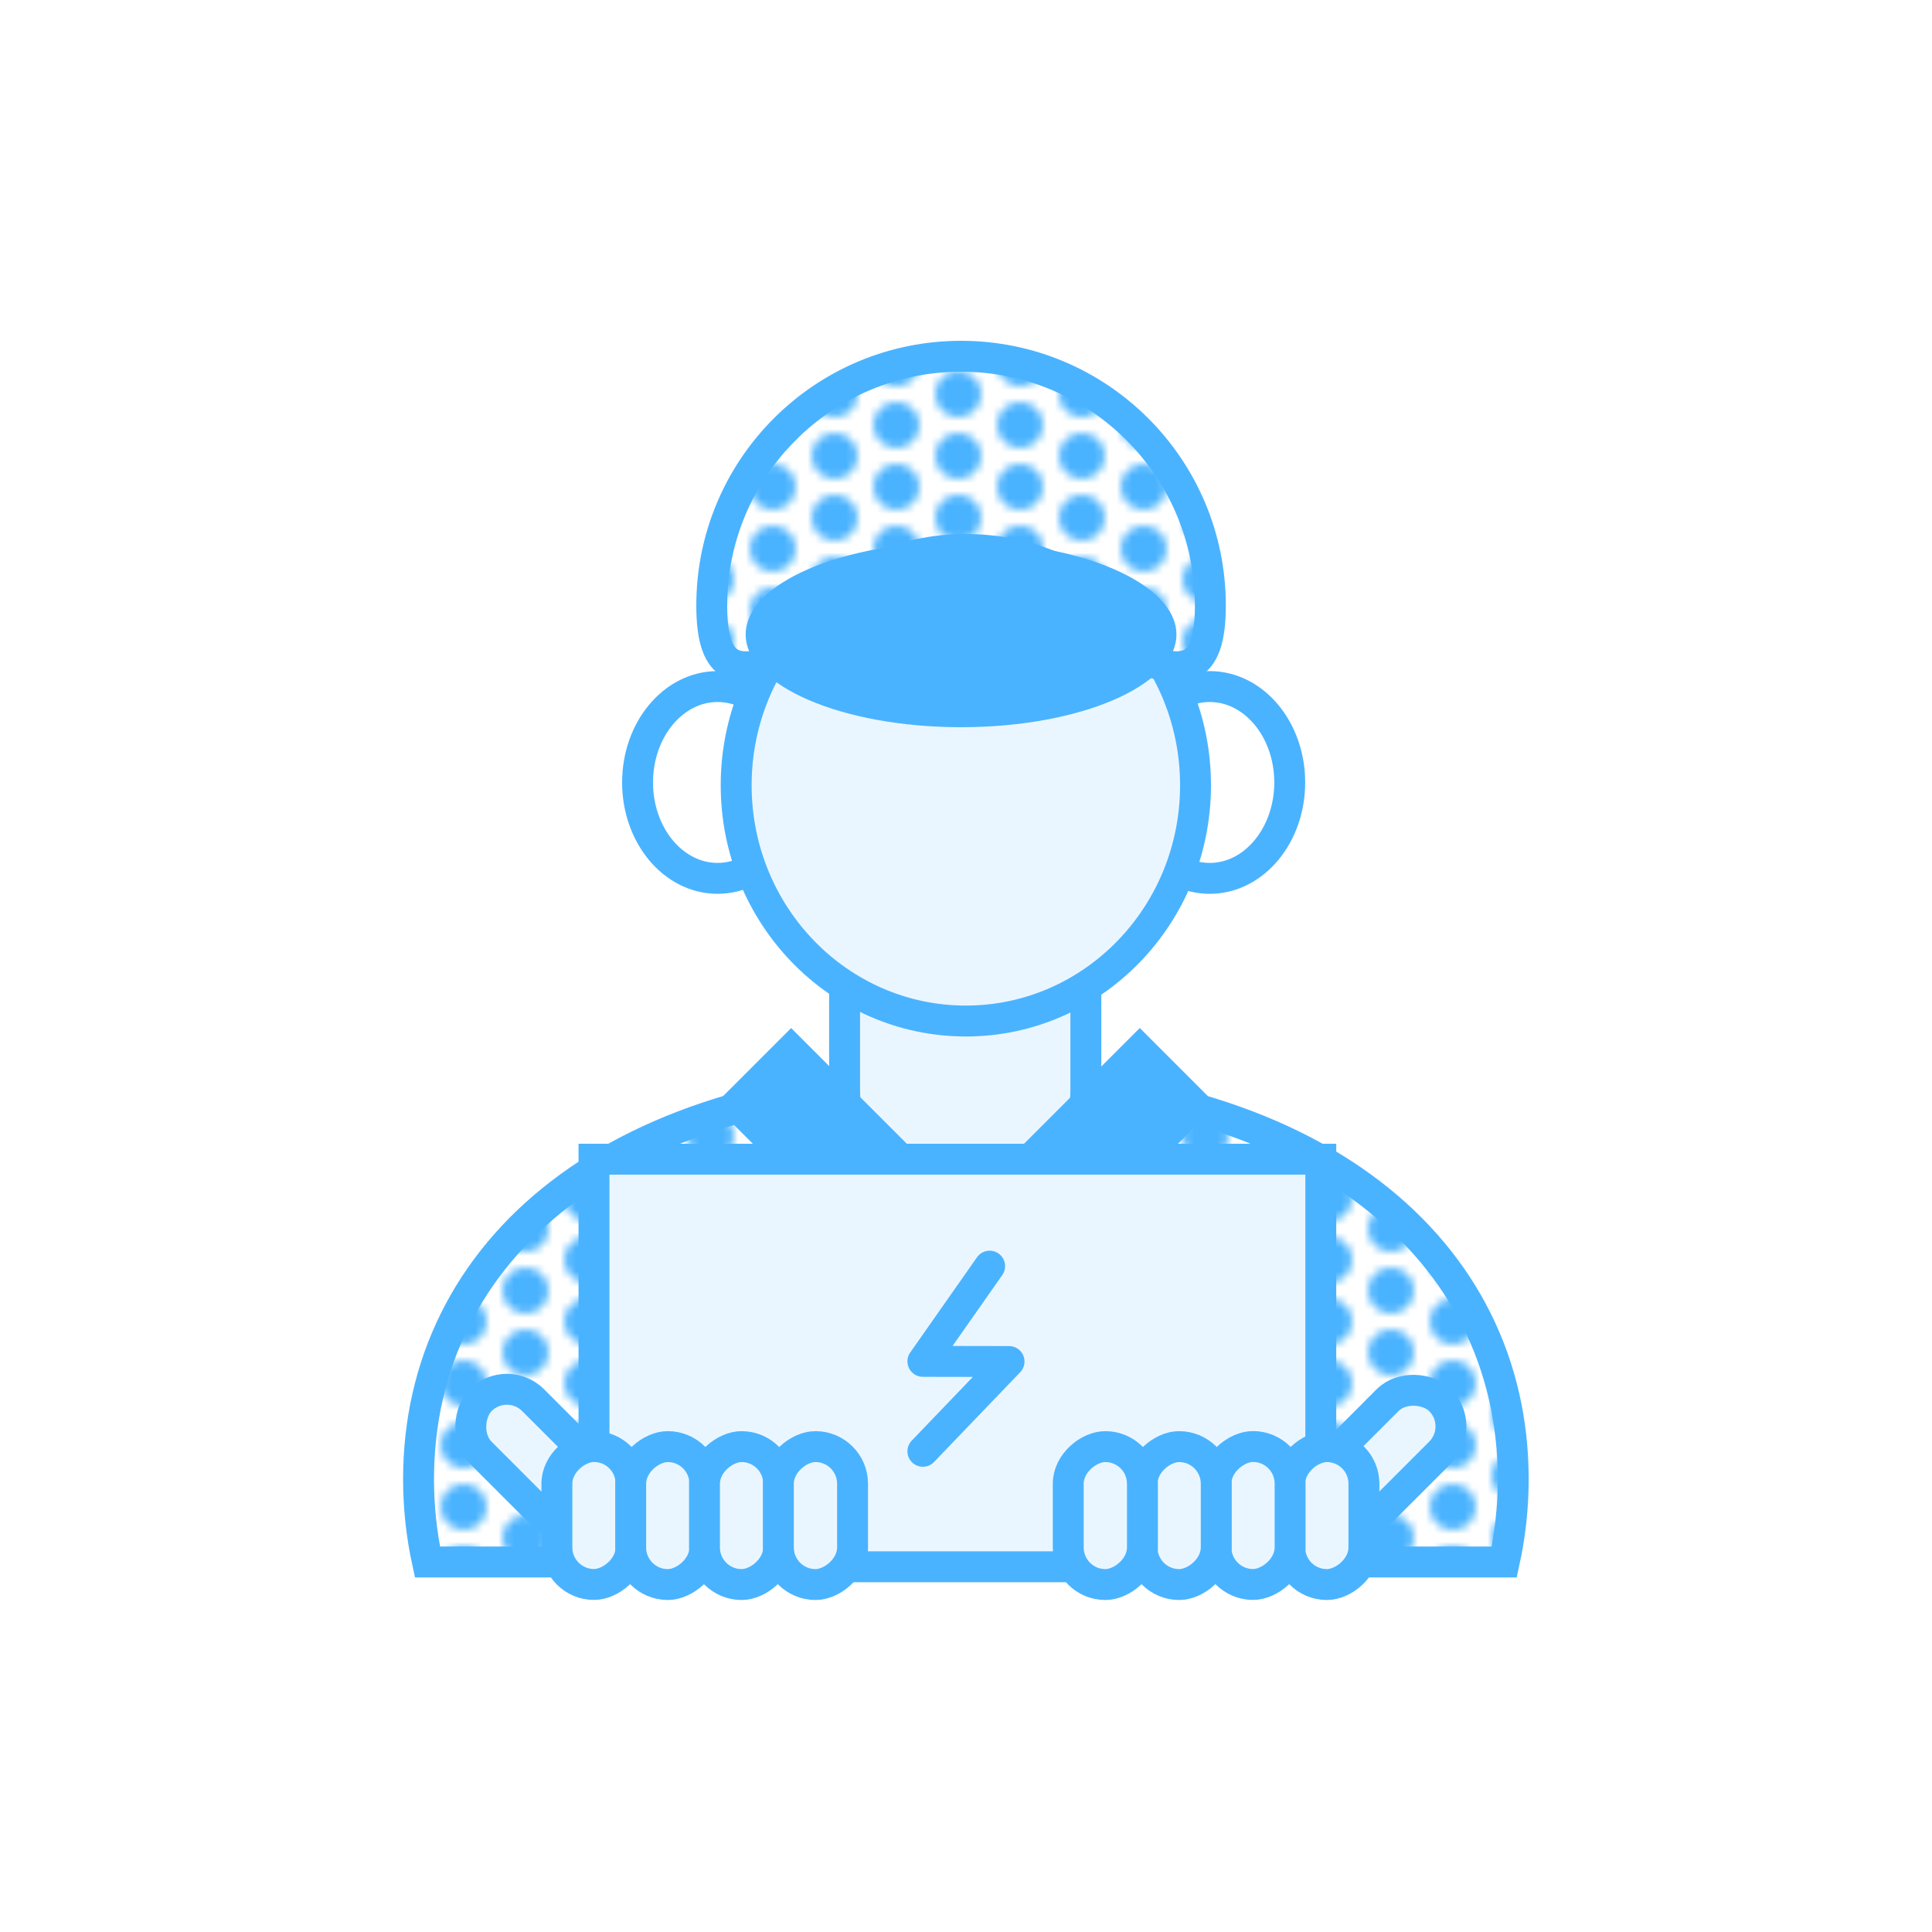 <?xml version="1.0" encoding="UTF-8"?>
<svg id="Capa_2" data-name="Capa 2" xmlns="http://www.w3.org/2000/svg" xmlns:xlink="http://www.w3.org/1999/xlink" viewBox="0 0 250 250">
  <defs>
    <style>
      .cls-1, .cls-2 {
        fill: none;
      }

      .cls-3 {
        fill: #4ab3ff;
      }

      .cls-4, .cls-5 {
        fill: #eaf6ff;
      }

      .cls-4, .cls-5, .cls-2, .cls-6 {
        stroke: #4ab3ff;
        stroke-width: 4px;
      }

      .cls-4, .cls-2, .cls-6 {
        stroke-miterlimit: 10;
      }

      .cls-5 {
        stroke-linecap: round;
        stroke-linejoin: round;
      }

      .cls-6 {
        fill: url(#Motivo_nuevo);
      }
    </style>
    <pattern id="Motivo_nuevo" data-name="Motivo nuevo" x="0" y="0" width="16" height="16" patternTransform="translate(-580 87)" patternUnits="userSpaceOnUse" viewBox="0 0 16 16">
      <g>
        <rect class="cls-1" width="16" height="16"/>
        <path class="cls-3" d="m16,9.04c-1.69,0-2.96,1.27-2.96,2.96s1.27,2.96,2.96,2.96,2.96-1.27,2.96-2.96-1.27-2.96-2.96-2.96h0Z"/>
        <path class="cls-3" d="m8,13.04c-1.69,0-2.96,1.27-2.96,2.96s1.27,2.96,2.96,2.96,2.96-1.27,2.96-2.96-1.27-2.96-2.96-2.96h0Z"/>
        <path class="cls-3" d="m0,9.04c-1.69,0-2.96,1.27-2.96,2.96S-1.69,14.96,0,14.96s2.96-1.27,2.96-2.96S1.69,9.04,0,9.04H0Z"/>
        <path class="cls-3" d="m16,1.04c-1.69,0-2.96,1.27-2.96,2.96s1.27,2.96,2.96,2.96,2.96-1.27,2.96-2.96-1.27-2.96-2.96-2.96h0Z"/>
        <path class="cls-3" d="m8,5.04c-1.69,0-2.96,1.27-2.96,2.96s1.27,2.96,2.96,2.96,2.96-1.27,2.96-2.96-1.27-2.96-2.96-2.96h0Z"/>
        <path class="cls-3" d="m0,1.04c-1.69,0-2.96,1.27-2.96,2.96S-1.69,6.96,0,6.96s2.96-1.27,2.96-2.96S1.69,1.04,0,1.04H0Z"/>
        <path class="cls-3" d="m8-2.96C6.31-2.96,5.04-1.69,5.04,0s1.27,2.96,2.96,2.96S10.96,1.69,10.96,0s-1.27-2.96-2.96-2.96h0Z"/>
      </g>
    </pattern>
  </defs>
  <path class="cls-6" d="m194.65,202.12c.76-3.49,1.16-7.08,1.16-10.72,0-29.67-25.72-51.76-70.91-51.76s-70.74,22.09-70.74,51.76c0,3.64.39,7.23,1.15,10.72h139.34Z"/>
  <path class="cls-4" d="m109.29,123.77h31.22v17.25c0,8.62-7,15.61-15.61,15.61h0c-8.62,0-15.61-7-15.61-15.61v-17.25h0Z"/>
  <ellipse class="cls-2" cx="92.85" cy="101.25" rx="10.35" ry="12.41"/>
  <ellipse class="cls-2" cx="156.54" cy="101.25" rx="10.35" ry="12.41"/>
  <ellipse class="cls-4" cx="124.98" cy="101.61" rx="29.72" ry="30.51"/>
  <rect class="cls-3" x="102.14" y="133.13" width="14.09" height="33.36" transform="translate(-73.95 121.08) rotate(-45)"/>
  <rect class="cls-3" x="133.64" y="133.13" width="14.09" height="33.36" transform="translate(134.22 355.21) rotate(-135)"/>
  <path class="cls-6" d="m156.62,78.36c0,17.82-14.44,0-32.26,0s-32.26,17.82-32.26,0,14.44-32.26,32.26-32.26,32.26,14.44,32.26,32.26Z"/>
  <ellipse class="cls-3" cx="124.36" cy="82.1" rx="27.87" ry="12"/>
  <rect class="cls-4" x="76.86" y="150" width="94.05" height="52.74"/>
  <rect class="cls-4" x="59.09" y="183.88" width="21.23" height="9.6" rx="4.8" ry="4.8" transform="translate(153.83 5.98) rotate(45)"/>
  <rect class="cls-4" x="67.93" y="191.31" width="17.85" height="9.6" rx="4.8" ry="4.8" transform="translate(272.97 119.25) rotate(90)"/>
  <rect class="cls-4" x="77.49" y="191.31" width="17.85" height="9.6" rx="4.8" ry="4.8" transform="translate(282.52 109.7) rotate(90)"/>
  <rect class="cls-4" x="87.04" y="191.31" width="17.85" height="9.6" rx="4.8" ry="4.8" transform="translate(292.07 100.15) rotate(90)"/>
  <rect class="cls-4" x="96.59" y="191.31" width="17.85" height="9.6" rx="4.8" ry="4.8" transform="translate(301.63 90.6) rotate(90)"/>
  <rect class="cls-4" x="168.23" y="183.88" width="21.23" height="9.6" rx="4.8" ry="4.8" transform="translate(438.72 195.64) rotate(135)"/>
  <rect class="cls-4" x="162.77" y="191.31" width="17.85" height="9.6" rx="4.8" ry="4.8" transform="translate(367.8 24.42) rotate(90)"/>
  <rect class="cls-4" x="153.21" y="191.31" width="17.85" height="9.6" rx="4.8" ry="4.8" transform="translate(358.25 33.97) rotate(90)"/>
  <rect class="cls-4" x="143.66" y="191.31" width="17.85" height="9.6" rx="4.8" ry="4.8" transform="translate(348.69 43.53) rotate(90)"/>
  <rect class="cls-4" x="134.11" y="191.31" width="17.85" height="9.6" rx="4.8" ry="4.8" transform="translate(339.14 53.08) rotate(90)"/>
  <polyline class="cls-5" points="128.06 163.84 119.42 176.16 130.57 176.18 119.42 187.8"/>
</svg>